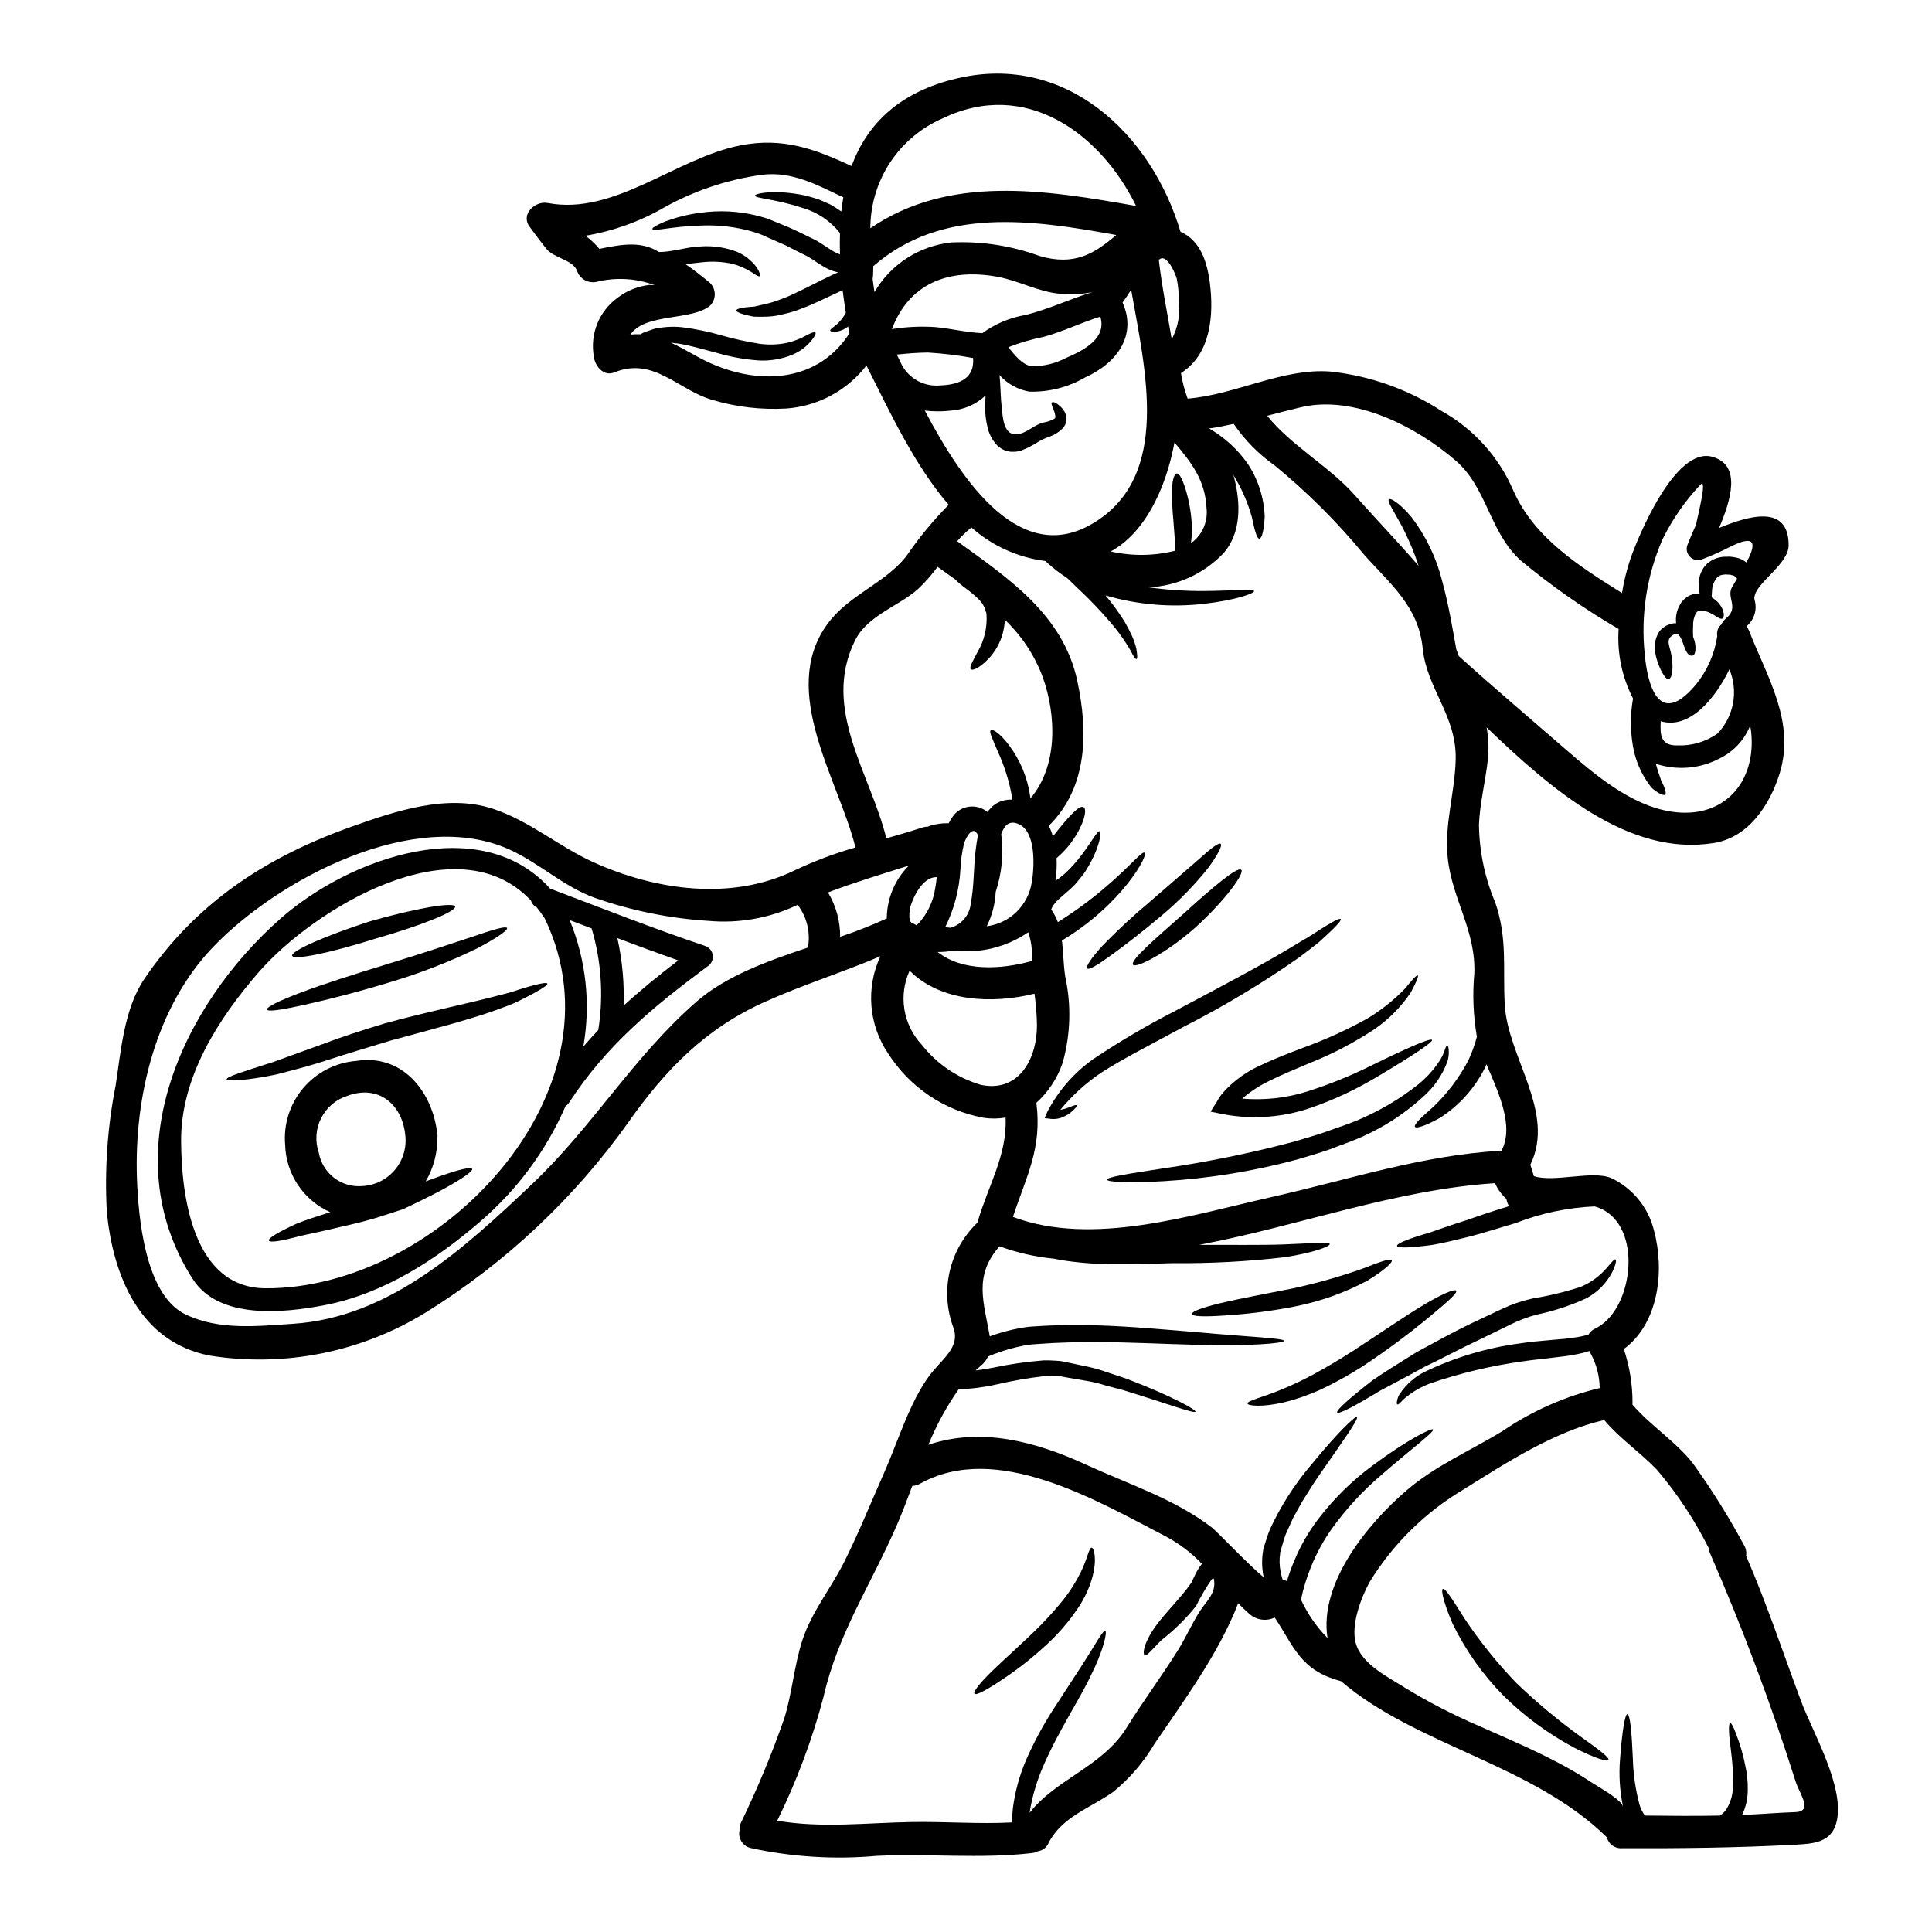 <?xml version="1.0" encoding="UTF-8"?>
<!-- Uploaded to: SVG Repo, www.svgrepo.com, Generator: SVG Repo Mixer Tools -->
<svg fill="#000000" width="800px" height="800px" version="1.1" viewBox="144 144 512 512" xmlns="http://www.w3.org/2000/svg">
 <g>
  <path d="m392.48 294.21c-1.555 2.121-3.297 4.098-5.211 5.902-5.269 4.668-13.383 6.945-16.715 13.699-8.855 18.027 4.07 35.113 8.344 52.367 3.215-0.941 6.434-1.852 9.625-2.906l-0.004 0.004c0.457-0.137 0.926-0.203 1.398-0.203 0.141-0.082 0.312-0.141 0.484-0.223 1.605-0.488 3.277-0.719 4.953-0.688h0.059c0.289-0.559 0.613-1.098 0.969-1.621 0.992-1.488 2.566-2.488 4.336-2.746 1.77-0.262 3.566 0.238 4.949 1.379 0.422-0.531 0.879-1.035 1.363-1.508 1.457-1.254 3.352-1.879 5.266-1.738-0.02-0.082-0.031-0.172-0.027-0.258-0.719-4.328-2.012-8.543-3.844-12.527-1.277-3.074-2.422-5.238-1.852-5.641 0.484-0.371 2.422 0.789 4.785 3.938l0.004-0.004c3.031 4.023 4.984 8.762 5.664 13.754 0.031 0.113 0.031 0.227 0.059 0.371 7.262-8.512 6.891-21.922 3.273-32.062-2.144-5.793-5.594-11.016-10.078-15.266-0.133 3.922-1.715 7.656-4.445 10.477-2.305 2.34-4.074 3.078-4.559 2.648-0.484-0.43 0.516-2.191 1.824-4.641 1.738-2.973 2.551-6.398 2.336-9.84 0-0.625-0.227-0.738-0.289-1.109h0.004c-0.043-0.355-0.168-0.699-0.371-1-0.172-0.355-0.371-0.699-0.598-1.023-0.254-0.316-0.512-0.598-0.789-0.914v0.004c-1.145-1.113-2.375-2.144-3.672-3.074-0.922-0.672-1.789-1.414-2.594-2.223-1.547-1.105-3.082-2.219-4.648-3.328zm228.81 300.58c3.106 8.34 11.875 23.18 9.34 32.352-1.453 5.266-6.32 5.469-10.906 5.723-15.32 0.828-30.555 0.996-45.906 0.941v-0.004c-1.859 0.141-3.547-1.09-3.988-2.902-19.703-19.363-50.547-24.293-70.453-41.379h-0.027c-10.852-2.848-12.445-9.281-17.543-16.859-2.254 1.086-4.945 0.68-6.777-1.023-1.023-0.887-1.992-1.824-2.906-2.754-5.043 13.152-14.383 25.801-22.156 37.219-2.863 4.863-6.566 9.18-10.934 12.754-6.125 4.356-13.609 6.551-17.199 13.641v0.004c-0.512 1.152-1.594 1.953-2.848 2.106-0.484 0.266-1.02 0.434-1.574 0.484-13.586 1.574-27.395 0.086-41.062 0.738-11.176 1.012-22.441 0.309-33.406-2.078-2.098-0.484-3.414-2.562-2.961-4.668-0.035-0.715 0.102-1.43 0.395-2.082 4.34-8.957 8.164-18.156 11.445-27.551 2.137-6.859 2.621-14.039 4.84-20.859 2.453-7.43 7.578-13.727 11.051-20.645 3.867-7.719 7.062-15.691 10.562-23.582 3.617-8.117 6.746-18.68 12.043-25.828 3.219-4.328 8.285-7.43 6.32-12.73h0.008c-1.77-4.758-2.106-9.926-0.969-14.871 1.141-4.945 3.703-9.449 7.379-12.953 0.027-0.055 0-0.109 0.027-0.168 2.754-9.57 7.871-17.711 7.402-27.652-1.941 0.336-3.918 0.352-5.863 0.055-10.402-1.926-19.539-8.082-25.23-16.996-5.199-7.633-5.988-17.438-2.078-25.801-10.152 4.324-20.613 7.566-30.77 12.152-15.664 7.066-26.145 17.859-35.941 31.723l0.004 0.004c-14.406 20.273-32.715 37.465-53.852 50.57-17.117 10.512-37.434 14.543-57.27 11.363-18.309-3.586-25.586-20.961-27.195-38.328h0.004c-0.598-11.152 0.195-22.332 2.359-33.289 1.398-9.141 2.25-20.359 7.633-28.25 13.898-20.418 32.523-32.379 55.305-40.438 11.246-3.988 24.859-8.543 36.875-4.641 9.879 3.219 17.371 9.91 26.684 14.168 16.715 7.574 36.82 10.336 53.531 2.164 5.168-2.445 10.531-4.465 16.031-6.035-4.441-17.828-20.301-41.328-7.547-59.062 5.668-7.871 15.121-10.762 20.898-17.969h0.004c3.359-4.922 7.152-9.535 11.336-13.777-9.113-10.562-15.691-24.828-21.785-36.902-5.141 6.652-12.871 10.797-21.258 11.391-6.602 0.383-13.227-0.387-19.562-2.281-9.086-2.59-15.574-11.559-26.023-7.289-2.82 1.137-5.117-1.68-5.383-4.129h-0.004c-0.539-2.945-0.234-5.984 0.887-8.762 1.117-2.777 3.004-5.18 5.434-6.93 2.43-1.848 5.312-3.008 8.344-3.359 0.395 0 0.887 0.027 1.426 0.055-4.883-1.824-10.199-2.141-15.266-0.906-2.285 0.562-4.617-0.746-5.324-2.992-1.223-2.906-6.121-3.246-8.117-5.754-1.539-1.969-2.992-3.84-4.445-5.863-2.422-3.328 1.539-6.891 4.812-6.266 17.684 3.391 34.031-11.93 51.09-15.266 11.391-2.219 19.816 1.027 29.445 5.473 4.07-10.992 12.5-19.652 28.133-23.266 28.531-6.637 51.258 14.562 59.039 40.691 5.297 2.305 7.035 8.035 7.746 13.328 1.18 8.941 0.199 19.223-7.633 24.121l0.008-0.008c0.363 2.312 0.957 4.586 1.766 6.781 12.699-1.023 25.191-8.172 37.871-7.176h0.004c10.527 1.137 20.641 4.738 29.52 10.508 8.426 4.727 15.062 12.09 18.891 20.961 5.512 12.594 17.371 20.02 28.82 27.223v-0.004c0.5-3.094 1.254-6.141 2.246-9.109 2.137-6.066 11.875-29.699 21.672-26.996 7.914 2.164 4.84 11.707 1.824 18.852 7.773-3.188 18.426-6.406 18.426 4.586 0 4.781-7.832 9.445-8.941 13.152h-0.004c-0.031 0.203-0.078 0.402-0.141 0.598-0.023 0.25-0.004 0.5 0.059 0.742 0.758 2.559-0.094 5.32-2.164 7.004 0.309 0.383 0.555 0.805 0.738 1.258 4.754 12.203 12.301 24.035 8.059 37.758-2.535 8.176-8.145 16.891-17.398 18.398-22.527 3.703-43.172-14.27-60.258-30.641l0.004-0.004c0.516 2.809 0.629 5.676 0.336 8.516-0.625 5.695-2.133 11.59-2.363 17.285h0.004c0.086 7.098 1.555 14.109 4.328 20.645 3.273 9.602 1.969 17.145 2.504 26.969 0.738 14.039 13.613 28.562 6.777 42.508 0.344 0.996 0.656 1.992 0.941 3.016 5.324 1.738 15.434-1.574 20.449 0.484 5.672 2.656 9.848 7.731 11.355 13.812 2.906 10.629 1.34 24.691-7.969 31.527 1.535 4.59 2.316 9.398 2.309 14.238 0 0.168-0.031 0.316-0.031 0.457 4.785 5.609 11.363 9.684 16.008 15.547h-0.004c4.992 6.941 9.527 14.199 13.586 21.727 0.508 0.848 0.699 1.848 0.539 2.82 5.449 12.602 9.75 25.559 14.562 38.488zm-1.574 29.445c4.812-0.172 1.367-4.473 0.168-8.035-6.516-20.586-14.098-40.816-22.723-60.613-0.199-0.441-0.324-0.914-0.367-1.395-3.715-7.414-8.305-14.355-13.672-20.676-4.5-4.699-9.84-8.23-13.98-13.188-13.07 2.965-25.832 11.223-37.051 18.254v0.004c-10.227 6.019-18.832 14.445-25.059 24.547-2.336 4.211-5.012 11.359-3.785 16.137 1.426 5.695 8.512 9.086 13.012 11.957v0.004c6.254 3.816 12.773 7.184 19.504 10.082 6.949 3.102 13.984 6.066 20.73 9.598h0.004c3.258 1.688 6.426 3.551 9.484 5.582 1.648 1.109 7.688 4.356 8.145 6.32-0.879-4.164-1.145-8.43-0.789-12.672 0.543-7.434 1.312-11.809 1.91-11.875 0.738 0 1.18 4.668 1.48 11.875 0.109 4.102 0.703 8.172 1.766 12.133 0.312 1.027 0.793 2 1.422 2.871 6.637 0.059 13.246 0.145 19.848 0 0.664-0.398 1.238-0.938 1.684-1.574 1.039-1.621 1.648-3.484 1.766-5.406 0.148-1.887 0.137-3.781-0.031-5.668-0.254-3.543-0.738-6.465-0.91-8.543-0.168-2.078-0.059-3.246 0.254-3.305 0.316-0.059 0.855 0.969 1.574 2.906h0.004c1.059 2.75 1.875 5.59 2.445 8.484 0.457 2.074 0.668 4.195 0.629 6.32 0.004 2.297-0.512 4.566-1.508 6.637 0.066 0.004 0.137-0.004 0.199-0.027 4.602-0.168 9.242-0.594 13.855-0.734zm-32.836-265.15c13.926 2.16 22.641-7.777 21.188-21.215-0.059-0.543-0.172-1.055-0.254-1.574v-0.004c-1.512 3.797-4.387 6.894-8.062 8.684-5.199 2.754-11.293 3.277-16.883 1.453-0.027 0-0.027-0.027-0.059-0.027 0.395 1.453 0.828 2.754 1.18 3.731 0.152 0.57 0.383 1.117 0.684 1.621 0.207 0.426 0.391 0.863 0.539 1.312 0.262 0.789 0.289 1.312 0.031 1.508-0.254 0.195-0.789 0.086-1.484-0.312-0.41-0.234-0.805-0.496-1.18-0.785-0.543-0.348-1.012-0.801-1.367-1.34-2.301-3.066-3.836-6.641-4.469-10.422-0.723-4.168-0.711-8.43 0.027-12.598-2.934-5.684-4.254-12.066-3.82-18.449-0.055-0.027-0.113-0.027-0.141-0.059-9.09-5.316-17.73-11.375-25.828-18.105-8.266-7.477-8.883-19.25-17.199-26.426-10.508-9.086-26.91-17.43-40.934-14.168-3.047 0.711-6.039 1.508-9.023 2.277 6.207 7.801 16.461 13.469 23.039 20.859 5.609 6.32 11.504 12.473 17.086 18.895l-0.004-0.004c-1.242-3.758-2.797-7.406-4.644-10.906-2.047-3.789-3.785-6.266-3.215-6.723 0.457-0.371 2.906 1.027 6.039 4.812l-0.004 0.004c3.754 4.941 6.477 10.586 8.004 16.602 1.879 6.891 2.848 13.098 3.672 17.543 0.055 0.234 0.094 0.473 0.113 0.711 0.227 0.625 0.43 1.25 0.684 1.879 9.367 8.457 18.965 16.602 28.504 24.887 7.785 6.711 17.168 14.711 27.789 16.336zm19.938-66.012c2.246-4.215 3.148-7.832-4.019-4.301v-0.004c-2.602 1.348-5.285 2.535-8.027 3.562-1.039 0.281-2.144-0.016-2.902-0.773-0.758-0.758-1.051-1.867-0.77-2.902 0.738-1.969 1.621-3.84 2.422-5.75 0.027-0.027 0.055-0.055 0.055-0.086 0 0.031-0.027 0.031-0.055 0.059 0-0.625 3.215-12.789 1.051-10.367h-0.004c-4.016 4.273-7.371 9.121-9.965 14.383-4.191 9.566-5.82 20.059-4.731 30.445 0.289 3.301 2.137 21.727 13.582 8.062v-0.004c2.992-3.699 4.941-8.133 5.641-12.844-0.227-1.145 0.188-2.324 1.082-3.078 0.359-0.703 0.863-1.324 1.48-1.82 3.148-2.731-0.141-5.379 1.312-7.973 0.344-0.625 0.828-1.422 1.367-2.305l-0.004-0.004c-0.234-0.398-0.594-0.707-1.023-0.883-0.145-0.008-0.289-0.039-0.43-0.086-0.195-0.086-0.41-0.125-0.625-0.113l-0.883-0.055h-0.246l-0.262 0.055c-0.625 0.004-1.227 0.227-1.707 0.629-0.914 1.031-1.426 2.352-1.453 3.727-0.055 0.598-0.082 1.141-0.113 1.652v0.004c0.73 0.414 1.387 0.953 1.938 1.594 1.707 2.078 1.453 3.938 0.855 4.047-0.652 0.223-1.535-0.711-3.074-1.453-0.781-0.422-1.648-0.656-2.535-0.688-0.301-0.012-0.594 0.059-0.855 0.203-0.141 0.082-0.113 0.141-0.113 0.082-0.137 0.133-0.262 0.273-0.371 0.43l-0.027 0.027v0.027l-0.027 0.027-0.059 0.145c-0.449 0.941-0.664 1.977-0.625 3.019-0.059 0.996-0.059 1.992 0 2.988 0.141 0.395 0.285 0.789 0.395 1.141 0.543 2.305 0.086 3.758-0.539 3.84-2.852 0.543-2.223-8.172-5.723-5.066-0.969 0.855-0.598 1.992-0.344 3.047 0.453 1.508 0.699 3.07 0.738 4.641 0.031 0.883-0.055 1.766-0.254 2.625-0.199 0.652-0.512 0.969-0.828 0.996-0.316 0.027-0.652-0.289-1.027-0.789-0.473-0.656-0.867-1.363-1.18-2.109-0.539-1.164-0.938-2.387-1.184-3.644-0.496-1.98-0.199-4.074 0.828-5.836 0.375-0.566 0.859-1.051 1.426-1.426 0.453-0.32 0.953-0.57 1.48-0.742 0.543-0.207 1.125-0.293 1.707-0.254-0.207-1.734 0.164-3.484 1.055-4.984l0.223-0.395c0.051-0.09 0.109-0.172 0.176-0.254l0.113-0.113c0.141-0.168 0.227-0.285 0.426-0.484 0.504-0.531 1.117-0.949 1.793-1.227 0.773-0.328 1.609-0.473 2.449-0.422-0.051-0.168-0.09-0.34-0.113-0.512-0.191-1.043-0.211-2.106-0.055-3.152 0.199-1.391 0.781-2.699 1.68-3.785 1.117-1.203 2.617-1.988 4.242-2.219l0.312-0.059h0.145c0.121-0.023 0.246-0.031 0.371-0.027h0.453l0.887-0.027h-0.004c0.867 0.062 1.727 0.215 2.562 0.457 0.699 0.254 1.348 0.625 1.918 1.102zm-7.66 45.332c2.125-2.223 3.555-5.019 4.113-8.043 0.559-3.027 0.223-6.148-0.965-8.988-3.699 7.691-10.594 16.035-18.195 13.758-0.168 3.328-0.199 6.523 4.383 6.406h0.004c3.801 0.16 7.551-0.941 10.66-3.133zm-32.488 157.71c9.84-4.527 12.789-25.629 2.336-31.438-0.777-0.414-1.598-0.738-2.449-0.969-7.148 0.324-14.195 1.812-20.859 4.41-4.184 1.254-8.23 2.508-11.902 3.504-3.785 0.941-7.203 1.766-10.082 2.277-5.723 0.766-9.34 0.941-9.48 0.285s3.242-1.969 8.797-3.586c2.707-0.941 5.902-2.078 9.445-3.188 3.543-1.227 7.348-2.535 11.449-3.762-0.273-0.422-0.473-0.883-0.598-1.367-0.031-0.168-0.086-0.371-0.113-0.539-1.277-1.168-2.305-2.582-3.019-4.16v-0.027c-26.172 1.68-52 11.305-77.684 16.203-0.254 0.055-0.512 0.086-0.789 0.141 8.746-0.027 16.531 0.113 22.434-0.113 7.344-0.254 12.16-0.789 12.246-0.086 0 0.629-4.301 2.305-11.961 3.477-9.828 1.145-19.719 1.672-29.613 1.574-5.695 0.141-11.168 0.371-16.262 0.285h-0.004c-4.508-0.047-9.012-0.418-13.469-1.113-0.652-0.113-1.25-0.254-1.852-0.371l0.004 0.004c-4.906-0.473-9.73-1.574-14.352-3.277-6.981 7.871-4.133 14.867-2.594 23.863 1.34-0.484 2.676-0.91 4.047-1.281 1.371-0.375 2.731-0.68 4.211-0.938 0.789-0.141 1.426-0.227 2.078-0.316 0.914-0.086 1.426-0.086 2.164-0.141 5.41-0.371 10.629-0.344 15.551-0.254 9.906 0.312 18.68 1.18 26.082 1.762 14.691 1.34 23.863 1.652 23.863 2.363 0.027 0.625-9.172 1.508-24.066 1.023-7.43-0.168-16.23-0.652-25.941-0.707-4.84 0.027-9.938 0.109-15.148 0.512l-1.879 0.141c-0.656 0.086-1.34 0.168-1.91 0.285-1.18 0.227-2.508 0.543-3.758 0.887l0.004-0.004c-1.941 0.559-3.856 1.223-5.723 1.992-0.453 0.957-1.117 1.805-1.938 2.477-0.484 0.395-0.941 0.828-1.398 1.254 1.539-0.199 3.106-0.457 4.613-0.738 4.398-0.938 8.848-1.586 13.328-1.938 1.113-0.031 2.227-0.004 3.336 0.082 0.59 0.023 1.18 0.082 1.762 0.172l1.453 0.312c1.938 0.395 3.789 0.789 5.613 1.18 1.766 0.41 3.508 0.922 5.211 1.539 1.648 0.539 3.242 1.082 4.754 1.594 11.809 4.5 18.398 8.203 18.195 8.688-0.254 0.625-7.375-2.078-19.164-5.695-1.453-0.395-2.992-0.789-4.613-1.223-1.656-0.531-3.352-0.941-5.07-1.227l-5.668-0.969-1.453-0.262c-0.227-0.027-0.883-0.027-1.277-0.027-0.941 0.027-1.855-0.113-2.852 0l0.004 0.004c-4.273 0.504-8.512 1.246-12.703 2.223-3.266 0.742-6.594 1.16-9.938 1.254-3.223 4.586-5.918 9.527-8.031 14.719 13.895-4.684 28.355-0.938 41.879 5.312 11.137 5.117 23.406 9.055 33.23 16.602 1.625 1.281 9.938 10.113 13.777 13.215v-0.004c-0.031-0.191-0.082-0.383-0.141-0.57-0.395-2.184-0.406-4.418-0.027-6.606l0.055-0.395 0.086-0.316 0.027-0.086 0.055-0.168 0.227-0.684 0.43-1.312 0.004 0.004c0.254-0.902 0.57-1.785 0.941-2.648 2.793-6.055 6.394-11.707 10.703-16.801 7.008-8.574 11.848-13.242 12.301-12.898 0.57 0.426-3.418 5.981-9.625 14.891-1.574 2.223-3.148 4.758-4.812 7.434-0.766 1.367-1.535 2.789-2.363 4.242-0.738 1.48-1.312 2.961-2.051 4.5h0.004c-0.324 0.848-0.602 1.711-0.828 2.59l-0.395 1.34-0.199 0.684-0.055 0.168v0.262c-0.25 1.656-0.203 3.344 0.141 4.984 0.133 0.672 0.305 1.336 0.512 1.988 0.398 0.074 0.781 0.207 1.137 0.395 0.582-1.938 1.277-3.84 2.082-5.695 1.586-3.785 3.644-7.356 6.121-10.625 4.144-5.461 9.047-10.293 14.562-14.355 9.285-6.891 15.633-9.965 15.949-9.508 0.426 0.625-5.324 4.781-13.777 12.129h0.004c-4.938 4.219-9.348 9.016-13.129 14.297-2.168 3.074-3.973 6.391-5.383 9.879-1.168 2.836-2.07 5.773-2.707 8.773 1.738 3.781 4.117 7.231 7.035 10.191-2.277-14.523 10.594-30.246 20.988-39.156 7.633-6.551 16.805-10.449 25.316-15.633 7.836-5.359 16.59-9.242 25.828-11.449-0.039-3.117-0.82-6.184-2.281-8.938-0.164-0.285-0.305-0.582-0.426-0.887-1.051 0.344-2.129 0.621-3.219 0.828-0.539 0.086-1.082 0.199-1.648 0.316-0.738 0.141-1.18 0.141-1.793 0.254l-3.504 0.426c-2.336 0.316-5.012 0.516-7.262 0.887v-0.004c-8.461 1.156-16.785 3.133-24.859 5.906-2.297 0.875-4.438 2.106-6.352 3.648-0.555 0.426-1.062 0.91-1.512 1.453-0.395 0.371-0.652 0.512-0.789 0.426-0.133-0.086-0.172-0.371-0.059-0.883h0.004c0.105-0.77 0.41-1.496 0.879-2.109 1.617-2.367 3.801-4.285 6.356-5.582 8.035-3.879 16.637-6.445 25.484-7.602 2.754-0.457 5.07-0.57 7.519-0.828 1.18-0.113 2.394-0.227 3.543-0.316 0.543-0.055 1.254-0.086 1.625-0.168 0.566-0.059 1.109-0.141 1.648-0.227 1.246-0.16 2.473-0.422 3.676-0.785 0.395-0.68 0.988-1.223 1.699-1.555zm-24.773-47.156c3.504-6.523-0.914-15.742-3.988-22.922l0.004-0.004c-0.109 0.332-0.242 0.656-0.395 0.969-2.695 5.367-6.769 9.918-11.809 13.184-3.785 2.133-6.375 2.961-6.719 2.449-0.395-0.57 1.594-2.477 4.812-5.266 3.781-3.609 6.949-7.812 9.367-12.445 0.922-1.992 1.664-4.059 2.223-6.18-0.961-5.527-1.188-11.156-0.684-16.746 0.453-11.336-5.902-19.793-7.039-30.586-0.938-9.141 1.883-17.141 2.109-26.172 0.254-11.586-7.691-18.82-8.742-29.387-1.109-11.191-8.602-17.059-15.578-24.918l0.004 0.004c-7.086-8.602-14.996-16.488-23.617-23.551-4.262-3.012-7.957-6.754-10.914-11.055-2.133 0.484-4.297 0.91-6.492 1.223 3.988 2.297 7.434 5.426 10.109 9.172 2.828 4.199 4.426 9.109 4.613 14.168-0.168 3.613-0.766 5.805-1.395 5.863-0.684 0-1.281-2.219-1.996-5.668-1.094-3.957-2.754-7.738-4.926-11.227 0.059 0.227 0.145 0.43 0.199 0.656 1.734 6.664 2.051 14.75-2.961 20.246-5.18 5.352-12.207 8.531-19.652 8.883 4.812 0.668 9.668 0.992 14.523 0.969 8.148-0.055 13.246-0.652 13.383 0.027 0.113 0.598-4.812 2.394-13.215 3.363h0.004c-8.777 1.016-17.664 0.262-26.145-2.219 1.824 2.18 3.5 4.484 5.016 6.891 0.75 1.281 1.434 2.602 2.051 3.957 0.445 1.031 0.809 2.098 1.082 3.191 0.289 1.734 0.344 2.703 0.059 2.816-0.285 0.113-0.828-0.738-1.625-2.336v0.004c-1.207-2.062-2.559-4.035-4.043-5.906-1.969-2.394-4.445-5.156-7.43-8.145-1.539-1.453-3.148-3.019-4.812-4.644h-0.004c-0.168-0.141-0.328-0.293-0.484-0.449-1.875-1.207-3.648-2.57-5.297-4.074l-0.457-0.426c-7.277-0.918-14.105-4.016-19.59-8.887-1.375 1.086-2.644 2.309-3.785 3.644 13.551 9.797 28.102 19.508 31.836 37.023 2.879 13.414 2.816 28.164-7.547 38.387 0.438 0.906 0.801 1.852 1.082 2.816 0.176-0.188 0.34-0.387 0.484-0.598 3.273-4.156 6.523-7.914 7.66-7.148 1.082 0.684-0.055 5.238-3.902 10.168-0.988 1.207-2.082 2.32-3.273 3.328 0.094 2.019-0.004 4.039-0.281 6.039 0.883-0.652 1.676-1.223 2.363-1.824h-0.004c1.191-1.09 2.305-2.258 3.336-3.5 3.672-4.441 5.352-8.145 6.035-7.801 0.484 0.168 0.113 4.129-3.391 9.91-0.41 0.742-0.898 1.438-1.453 2.078-0.598 0.711-0.969 1.277-1.789 2.164-1.426 1.508-3.051 2.676-4.356 3.938h-0.004c-0.57 0.539-1.078 1.141-1.512 1.793-0.168 0.344-0.285 0.57-0.371 0.789 0.723 1.055 1.316 2.191 1.77 3.387 5.43-3.394 10.535-7.273 15.262-11.59 4.555-4.102 7.148-7.262 7.715-6.805 1.18 0.457-5.953 13.727-21.895 23.266 0.371 2.988 0.371 6.152 0.855 9.48h-0.004c1.668 7.57 1.441 15.434-0.656 22.895-1.379 4.082-3.781 7.738-6.973 10.629 1.535 12.102-2.562 19.219-6.211 30.242 21.105 7.945 47.359-0.512 68.316-5.211 20.332-4.555 40.266-11.215 61.141-12.328zm-79.934 122.05c1.734-2.703 4.445-4.867 3.731-8.512-0.086-0.344-0.285-0.254-0.598 0.086v-0.004c-1.551 2.238-2.934 4.59-4.129 7.035-2.668 3.336-5.715 6.348-9.086 8.969-2.422 2.336-3.961 4.445-4.559 4.043-0.484-0.312-0.312-2.59 1.91-6.148 2.051-3.391 5.902-7.121 9.199-11.281 0.43-0.594 0.883-1.18 1.312-1.789 0.457-0.941 0.969-2.137 1.594-3.246h-0.004c0.348-0.609 0.742-1.191 1.184-1.738-2.781-2.918-6.012-5.371-9.57-7.262-18.379-9.512-44.863-25.289-65.152-13.957-0.621 0.344-1.312 0.539-2.023 0.57-1.395 3.703-2.731 7.289-4.102 10.422-6.805 15.66-15.574 28.648-19.395 45.367h0.004c-3 11.363-7.121 22.398-12.301 32.945 11.848 2.023 23.664 0.543 35.738 0.344 8.828-0.141 17.625 0.57 26.453 0.113 0-0.344 0.027-0.68 0.059-0.996 0.055-0.996 0.113-1.992 0.223-3.019h0.004c0.578-4.293 1.738-8.488 3.445-12.473 2.117-4.856 4.641-9.523 7.547-13.953l6.891-10.594c3.902-5.957 5.902-9.938 6.551-9.715 0.316 0.145 0.172 1.281-0.344 3.273v0.004c-0.844 2.785-1.93 5.492-3.246 8.09-3.047 6.664-8.77 14.98-12.953 24.746-1.543 3.609-2.672 7.383-3.359 11.246-0.023 0.277-0.062 0.555-0.117 0.828 7.008-8.996 19.305-12.203 25.742-22.613 4.301-6.945 9.199-13.496 13.527-20.418 2.109-3.359 3.715-7.059 5.824-10.363zm-2.336-283.06c2.91-2.078 4.488-5.559 4.133-9.117-0.316-7.574-4.043-12.246-8.512-17.57-0.199 1.027-0.395 2.051-0.656 3.106-2.246 9.625-7.176 20.816-16.23 25.773h-0.004c5.633 1.277 11.484 1.207 17.086-0.199 0-1.992-0.227-4.641-0.453-7.66-0.305-2.941-0.43-5.898-0.375-8.855 0.086-2.363 0.598-3.871 1.254-3.938 0.656-0.062 1.367 1.312 2.106 3.477h0.004c0.941 2.902 1.543 5.906 1.789 8.949 0.168 2.012 0.121 4.035-0.141 6.035zm-5.117-53.996c1.648-3.109 2.312-6.644 1.91-10.137 0.004-1.969-0.18-3.934-0.543-5.867-0.285-1.18-2.703-7.148-4.781-5.07 0.855 7.352 2.293 14.242 3.434 21.074zm-20.883 48.75c20.988-12.5 13.777-41.004 10.141-61.938-0.711 1.18-1.48 2.305-2.277 3.418 3.844 8.547-1.34 15.977-9.879 19.82h-0.004c-4.504 2.629-9.656 3.941-14.867 3.785-3.035-0.555-5.805-2.094-7.871-4.383 0.055 0.512 0.113 1.027 0.141 1.594 0.168 2.078 0.168 4.5 0.457 6.949 0.254 2.363 0.426 7.004 3.504 7.148 2.848 0.141 5.152-2.754 7.914-3.191 0.816-0.152 1.605-0.43 2.336-0.828 0.371-0.223 0.516-0.254 0.457-0.883h-0.004c-0.086-0.57-0.246-1.125-0.48-1.652-0.426-0.996-0.684-1.676-0.395-1.906 0.195-0.199 0.91-0.027 1.879 0.789h-0.004c0.656 0.531 1.191 1.188 1.574 1.938 0.297 0.613 0.422 1.289 0.371 1.969-0.078 0.82-0.43 1.59-0.996 2.191-0.996 1-2.207 1.758-3.543 2.223-1.086 0.359-2.129 0.848-3.106 1.453-1.289 0.84-2.664 1.547-4.102 2.106l-0.68 0.227c-0.328 0.082-0.664 0.137-1 0.172-0.34 0.031-0.68 0.031-1.051 0.031-0.371 0-0.395-0.059-0.598-0.059l-0.57-0.113-0.43-0.113v-0.004c-0.051-0.008-0.098-0.027-0.141-0.055l-0.227-0.086-0.395-0.199c-0.551-0.281-1.055-0.637-1.508-1.051-1.355-1.445-2.273-3.242-2.648-5.184-0.348-1.516-0.531-3.062-0.547-4.613-0.02-1.152 0.02-2.301 0.117-3.449-2.543 2.402-5.852 3.824-9.34 4.019-2.254 0.258-4.531 0.246-6.781-0.031 10.234 19.402 25.484 41.273 44.551 29.906zm-7.176-43.82c5.211-2.191 10.852-5.41 9.145-10.965-5.117 1.594-9.883 3.961-15.008 5.352h-0.004c-3.199 0.637-6.332 1.559-9.371 2.754 1.625 1.992 3.676 4.641 6.066 5.012 3.191 0.078 6.348-0.664 9.172-2.152zm7.176-17.516c-2.773 0.621-5.629 0.793-8.457 0.512-5.867-0.453-11.078-3.473-16.832-4.527-13.188-2.422-23.523 1.992-27.965 13.867h0.004c3.769-0.605 7.602-0.785 11.414-0.539 4.129 0.371 8.176 1.398 12.273 1.594 0.113 0 0.172 0.027 0.254 0.027 3.414-2.492 7.367-4.148 11.535-4.84 6.098-1.535 11.766-4.246 17.773-6.094zm-14.168-9.539c9.34 2.754 14.664-0.68 20.359-5.551-22.156-4.019-46.16-7.606-64.387 8.266l-0.027 1.508c-0.004 0.645-0.051 1.293-0.141 1.934 0.141 1.141 0.312 2.277 0.484 3.418 4.324-7.406 11.93-12.297 20.465-13.156 7.906-0.348 15.801 0.867 23.23 3.578zm-15.66 219.63c10.023 2.219 15.035-6.609 15.008-15.836h-0.004c-0.047-2.773-0.266-5.539-0.656-8.285-11.277 2.789-24.859 2.133-33.09-6.098-1.473 3.227-1.949 6.82-1.371 10.32s2.188 6.75 4.617 9.332c3.949 5.027 9.355 8.715 15.48 10.551zm13.641-53.625c0.652-3.902 1.18-12.957-3.148-15.266-2.707-1.453-4.16 0.141-4.957 2.508 0.672 5.137 0.172 10.363-1.465 15.281-0.152 3.168-0.957 6.269-2.363 9.109 6.125-0.789 10.988-5.539 11.918-11.645zm-0.031 20.859h-0.004c0.242-2.578-0.066-5.18-0.906-7.633-5.789 3.969-12.824 5.691-19.793 4.844-1.387 0.277-2.801 0.406-4.215 0.391 6.578 5.211 16.801 4.668 24.887 2.391zm-42.754-194.21c20.859-14.242 46.215-10.195 70.422-5.902-9.426-19.273-29.336-33.852-51.348-23.172-5.66 2.469-10.48 6.531-13.867 11.695-3.391 5.164-5.199 11.203-5.207 17.379zm27.879 164.99c0.168-1.367 0.371-2.754 0.625-4.129-1.223-2.906-3.188 0.484-3.703 2.277v0.004c-0.531 2.254-0.844 4.551-0.938 6.863-0.301 5.301-1.672 10.48-4.031 15.234 0.457 0.059 0.914 0.086 1.398 0.145 2.949-0.828 5.086-3.383 5.379-6.434 0.898-4.586 0.723-9.285 1.27-13.957zm-9.316-123.33c5.609-0.227 9.055-2.223 8.66-7.262-3.961-0.73-7.965-1.215-11.988-1.453-2.754 0.027-5.512 0.254-8.23 0.539 0.43 0.855 0.887 1.766 1.34 2.754 2 3.707 6.031 5.844 10.219 5.422zm-0.969 130.31c-3.617-0.113-6.207 5.043-7.062 8.09h0.004c-0.223 1.125-0.262 2.277-0.113 3.414 0.195 0.207 0.375 0.426 0.539 0.656 0.441 0.117 0.859 0.32 1.223 0.598 0.332-0.234 0.629-0.512 0.883-0.828 1.766-2.047 3.039-4.469 3.731-7.086 0.367-1.594 0.633-3.215 0.801-4.844zm-13.238 10.945c0.023-5.262 2.133-10.297 5.863-14.008-7.234 2.273-14.383 4.441-21.445 7.117h0.004c2.133 3.551 3.246 7.617 3.219 11.762 4.203-1.406 8.328-3.031 12.359-4.871zm-9.91-155.04c-0.113-0.598-0.227-1.18-0.344-1.824v0.004c-0.891 0.711-1.949 1.184-3.074 1.363-1.055 0.141-1.625-0.055-1.652-0.312-0.086-0.598 1.824-1.113 3.504-3.676 0.199-0.312 0.426-0.625 0.625-0.996-0.316-1.992-0.598-3.988-0.855-6.012-0.316 0.145-0.652 0.316-0.996 0.457-3.391 1.574-6.664 3.219-9.883 4.418-1.531 0.617-3.109 1.102-4.723 1.453-1.414 0.383-2.867 0.613-4.328 0.684-1.371 0.027-2.594 0.059-3.648 0-0.969-0.195-1.824-0.395-2.504-0.566-1.371-0.395-2.137-0.789-2.109-1.082 0.027-0.297 0.828-0.598 2.223-0.789 0.711-0.086 1.574-0.168 2.562-0.227 0.91-0.227 1.938-0.457 3.074-0.711v-0.004c1.234-0.27 2.445-0.641 3.617-1.109 1.414-0.492 2.801-1.074 4.144-1.738 2.879-1.312 6.039-3.047 9.57-4.699 0.652-0.285 1.25-0.566 1.883-0.855l-0.004 0.004c-0.195 0.008-0.387-0.02-0.57-0.086-0.965-0.234-1.891-0.594-2.754-1.082-1.453-0.789-2.906-1.793-3.988-2.508-1.082-0.711-2.617-1.34-3.871-2.023-1.34-0.652-2.562-1.367-3.938-1.938-1.375-0.57-2.676-1.18-3.961-1.734v0.004c-0.594-0.297-1.199-0.559-1.82-0.789-0.598-0.199-1.223-0.395-1.824-0.598-4.383-1.266-8.938-1.812-13.496-1.625-7.918 0.199-12.844 1.68-13.07 0.941-0.113-0.344 1.023-0.996 3.148-1.91 3.117-1.199 6.367-2.012 9.684-2.422 4.988-0.703 10.066-0.434 14.957 0.789l2.137 0.594c0.91 0.262 1.367 0.516 2.078 0.789 1.312 0.539 2.648 1.082 4.016 1.648 1.367 0.566 2.754 1.281 4.156 1.938 1.426 0.742 2.789 1.254 4.301 2.223 1.512 0.969 2.617 1.762 3.84 2.449v-0.004c0.449 0.246 0.918 0.453 1.398 0.629-0.059-1.91-0.059-3.785 0-5.668-2.523-3.199-5.988-5.527-9.902-6.66-7.477-2.449-12.617-2.504-12.617-3.273-0.055-0.512 5.156-1.762 13.555 0.031 1.055 0.285 2.137 0.625 3.273 0.969 1.113 0.453 2.25 0.938 3.422 1.508 0.824 0.543 1.789 1.109 2.617 1.707 0.141-1.25 0.316-2.508 0.543-3.731-6.891-3.301-13.699-7.004-21.617-5.981-9.129 1.262-17.938 4.215-25.977 8.715-6.422 3.691-13.453 6.211-20.762 7.43 1.371 1.008 2.613 2.172 3.703 3.477 6.352-1.312 11.195-2.023 15.777 0.828h0.031c3.785 0 7.574-1.426 11.164-1.48l-0.004-0.004c3.246-0.207 6.5 0.289 9.535 1.453 2.062 0.906 3.859 2.328 5.211 4.129 0.789 1.277 1 2.106 0.789 2.305-0.211 0.199-0.996-0.227-2.164-1.055v0.004c-1.547-0.973-3.227-1.711-4.984-2.195-2.684-0.594-5.445-0.738-8.176-0.426-1.367 0.113-2.816 0.316-4.297 0.543 2.023 1.367 4.129 3.019 6.434 4.926v-0.004c0.809 0.797 1.262 1.887 1.262 3.019 0 1.133-0.453 2.223-1.262 3.019-4.84 4.047-17.172 1.883-21.102 7.66 0.883-0.098 1.766-0.125 2.652-0.082 0.504-0.316 1.051-0.566 1.621-0.742 0.656-0.227 1.34-0.484 2.051-0.711 0.711-0.227 1.48-0.254 2.277-0.371 1.652-0.207 3.324-0.227 4.984-0.059 3.594 0.441 7.148 1.176 10.625 2.191 3.258 0.926 6.566 1.656 9.91 2.191 2.578 0.375 5.203 0.27 7.742-0.309 1.734-0.441 3.402-1.113 4.957-1.996 1.254-0.652 2.023-0.91 2.223-0.652 0.199 0.254-0.145 0.996-1.027 2.078-1.332 1.648-3.055 2.938-5.008 3.758-2.926 1.227-6.094 1.754-9.258 1.539-3.644-0.281-7.254-0.941-10.762-1.969-3.617-0.969-6.949-1.91-9.938-2.453-0.789-0.055-1.574-0.195-2.34-0.285 2.051 0.941 4.188 2.106 6.609 3.477 14.207 8.035 31.637 8.148 40.723-5.918zm-10.992 162.75c0.719-3.981-0.266-8.078-2.707-11.305-0.059 0.027-0.086 0.055-0.141 0.055-7.301 3.457-15.391 4.902-23.438 4.188-10.285-0.645-20.434-2.695-30.16-6.094-8.285-2.961-14.719-9.227-22.637-12.812-25.062-11.336-61.371 7.828-78.656 25.941-15.035 15.742-20.859 39.496-20.074 61.34 0.371 9.938 2.078 30.812 12.926 35.938 8.914 4.242 18.941 3.078 28.477 2.453 25.586-1.652 45.535-20.191 63.309-37.023 16.059-15.176 26.824-33.742 43.598-48.355 7.773-6.777 18.684-10.707 29.504-14.324z"/>
  <path d="m572.14 477.75c0.254 0.113 0.113 1.395-0.91 3.418-1.535 2.957-3.941 5.371-6.891 6.918-4.238 1.938-8.68 3.391-13.242 4.332-2.445 0.672-4.82 1.586-7.086 2.731-2.508 1.223-5.07 2.481-7.719 3.758-5.352 2.508-10.234 5.156-14.836 7.348-4.414 2.449-8.43 4.527-11.809 6.348-6.633 4.047-10.906 6.266-11.277 5.727s3.219-3.758 9.344-8.516c3.215-2.219 7.203-4.695 11.613-7.43 4.559-2.449 9.512-5.266 14.867-7.801 2.676-1.254 5.297-2.508 7.832-3.703h0.008c2.547-1.203 5.219-2.121 7.969-2.734 4.363-0.711 8.668-1.746 12.875-3.106 2.629-1.094 4.965-2.777 6.832-4.926 1.348-1.535 2.117-2.535 2.43-2.363z"/>
  <path d="m562.97 604.28c4.668 3.328 7.602 5.512 7.289 6.121-0.312 0.609-3.785-0.566-9.086-3.242h0.004c-6.863-3.668-13.168-8.301-18.715-13.758-5.504-5.582-10.062-12.027-13.496-19.078-2.336-5.41-3.148-8.969-2.621-9.227 0.629-0.344 2.594 2.789 5.668 7.688 4.086 6.148 8.715 11.914 13.84 17.227 5.359 5.16 11.078 9.926 17.117 14.27z"/>
  <path d="m529.91 486.06c0.371 0.57-2.305 2.938-6.723 6.609-5.785 4.809-11.828 9.297-18.105 13.441-3.547 2.273-7.238 4.32-11.047 6.121-3.168 1.441-6.461 2.59-9.84 3.418-5.922 1.367-9.484 0.883-9.602 0.312-0.109-0.738 3.543-1.508 8.574-3.543 3.043-1.227 6.012-2.621 8.898-4.184 3.242-1.762 6.773-3.84 10.422-6.18 7.231-4.695 13.754-9.227 18.734-12.203 4.984-2.973 8.344-4.359 8.688-3.793z"/>
  <path d="m527.92 422.11c0.098 1.078-0.02 2.16-0.336 3.191-1.332 3.633-3.566 6.863-6.496 9.395-4.125 3.777-8.762 6.957-13.777 9.445-1.395 0.707-2.879 1.367-4.441 1.992s-3.051 1.18-4.586 1.734c-3.047 1.254-6.496 2.191-9.938 3.246l0.004 0.004c-11.734 3.203-23.77 5.184-35.914 5.902-9.281 0.566-15.035 0.227-15.062-0.395 0-0.707 5.668-1.574 14.691-2.961 11.789-1.699 23.465-4.086 34.973-7.144 3.273-1.023 6.492-1.852 9.625-3.047 1.574-0.543 3.113-1.086 4.613-1.625 1.398-0.512 2.789-1.078 4.129-1.707v-0.004c4.781-2.137 9.301-4.824 13.465-8.004 2.785-2.047 5.152-4.606 6.973-7.547 1.109-1.969 1.312-3.672 1.707-3.543 0.141 0.012 0.285 0.383 0.371 1.066z"/>
  <path d="m523.5 419.6c0.254 0.57-5.117 4.156-14.324 9.625v-0.004c-5.438 3.301-11.203 6.027-17.199 8.148-7.625 2.746-15.848 3.406-23.809 1.906l-3.356-0.68 1.734-2.754-0.004-0.004c0.379-0.715 0.828-1.395 1.34-2.023 2.945-3.363 6.617-6.012 10.738-7.746 3.672-1.762 7.344-3.102 10.68-4.383h-0.004c5.957-2.156 11.727-4.789 17.258-7.875 3.57-2.18 6.852-4.801 9.77-7.801 1.938-2.394 3.102-3.672 3.391-3.504 0.289 0.168-0.371 1.793-1.855 4.527-2.531 3.758-5.734 7.012-9.449 9.602-5.461 3.641-11.293 6.695-17.395 9.109-3.418 1.48-6.918 2.848-10.336 4.555-2.703 1.266-5.219 2.894-7.481 4.844 5.902 0.504 11.844-0.164 17.484-1.969 5.809-1.863 11.469-4.168 16.926-6.894 9.508-4.66 15.605-7.309 15.891-6.68z"/>
  <path d="m512.82 477.98c0.344 0.512-1.996 2.703-6.406 5.379-5.894 3.16-12.215 5.441-18.77 6.773-6.426 1.289-12.934 2.125-19.477 2.508-5.012 0.344-8.172 0.254-8.266-0.43-0.094-0.684 2.852-1.734 7.719-2.906 4.867-1.168 11.676-2.394 19.023-3.871h-0.004c6.219-1.34 12.34-3.074 18.34-5.184 4.539-1.758 7.469-2.871 7.84-2.269z"/>
  <path d="m499.3 387.57c0.199 0.285-0.711 1.367-2.562 3.148-0.906 0.883-2.047 1.93-3.418 3.148-1.426 1.137-3.078 2.391-4.93 3.785h0.004c-9.758 6.844-19.988 12.992-30.613 18.398-7.945 4.328-15.691 8.23-21.648 12.016h0.004c-4.195 2.773-7.949 6.164-11.137 10.051 0.809-0.145 1.602-0.375 2.363-0.684 1.137-0.453 1.789-0.711 1.938-0.512 0.145 0.199-0.262 0.789-1.227 1.621h-0.004c-0.625 0.547-1.324 1-2.078 1.344-1.109 0.555-2.356 0.77-3.586 0.625l-1.574-0.199 0.68-1.594c2.887-5.59 7.07-10.402 12.203-14.043 7.004-4.695 14.281-8.973 21.785-12.816 12.273-6.523 23.293-12.332 30.98-17 1.91-1.141 3.676-2.191 5.184-3.106 1.512-0.996 2.852-1.852 3.938-2.508 2.191-1.34 3.5-1.938 3.699-1.676z"/>
  <path d="m472.96 374.52c0.883 0.91-4.074 7.871-12.047 15.176-8.059 7.148-16.031 11.02-16.656 9.965-0.766-1.18 5.668-6.664 13.441-13.551 7.641-6.949 14.293-12.586 15.262-11.59z"/>
  <path d="m467.49 367.63c0.512 0.395-0.738 2.906-3.418 6.523h0.004c-3.629 4.512-7.688 8.66-12.121 12.387-5.156 4.356-9.938 8.031-13.441 10.562-3.562 2.594-5.902 4.016-6.379 3.543-0.477-0.473 1.082-2.789 4.074-6.066 3.988-4.109 8.195-8.004 12.594-11.672l12.758-11.074c3.223-2.894 5.387-4.629 5.93-4.203z"/>
  <path d="m433.32 554.15c0.539 0.059 1.508 2.906 0.141 7.918-0.789 2.769-2 5.402-3.59 7.801-1.902 2.879-4.078 5.566-6.488 8.031-4.359 4.312-9.141 8.176-14.27 11.531-3.871 2.566-6.434 3.906-6.863 3.422-0.43-0.484 1.398-2.82 4.723-6.066 3.324-3.242 8.117-7.402 12.957-12.246 2.234-2.277 4.344-4.676 6.32-7.176 1.547-2.035 2.902-4.207 4.047-6.492 1.883-3.703 2.285-6.805 3.023-6.723z"/>
  <path d="m330.77 394.65c1.137 0.348 1.969 1.324 2.121 2.504 0.152 1.18-0.402 2.34-1.414 2.965-14.379 10.68-26.738 20.859-36.648 36.055-0.23 0.387-0.555 0.707-0.941 0.934-5.102 11.734-12.793 22.16-22.492 30.5-11.809 10.234-25.801 19.285-41.352 22.27-10.629 2.051-27.992 3.961-34.969-6.918-21.102-32.949-3.047-72.359 23.348-95.598 18.344-16.117 52.91-28.34 71.363-7.871 13.645 5.156 27.16 10.52 40.984 15.16zm-7.039 3.871c-5.383-1.906-10.754-3.875-16.117-5.902 1.297 5.871 1.852 11.879 1.652 17.887 4.559-4.18 9.398-8.109 14.465-11.98zm-21.184 18.453c1.434-8.996 0.832-18.203-1.766-26.938-1.938-0.738-3.871-1.453-5.809-2.191h-0.004c4.359 10.605 5.617 22.23 3.617 33.52 1.285-1.484 2.613-2.965 3.961-4.391zm-88.254 68.434c45.852 0.316 96.223-51.957 74.07-98.008-0.684-1.051-1.398-2.019-2.137-2.961v0.004c-0.73-0.348-1.277-0.992-1.508-1.77-19.594-20.898-57.582 2.082-72.332 19.168-10.566 12.203-20.469 27.652-20.391 44.477 0.059 14.539 3.106 38.949 22.297 39.09z"/>
  <path d="m289.05 404.65c0.141 0.312-0.883 1.051-2.875 2.16-1 0.57-2.223 1.227-3.676 1.938-1.629 0.867-3.324 1.602-5.07 2.195-7.602 2.961-18.395 5.664-30.152 8.883-5.781 1.762-11.336 3.418-16.406 5.07-4.984 1.648-9.84 2.848-13.754 3.871-7.918 1.621-12.902 1.852-13.043 1.277-0.168-0.711 4.672-2.133 12.273-4.586 3.758-1.367 8.203-2.961 13.129-4.754 4.926-1.879 10.562-3.699 16.531-5.512 11.875-3.246 22.754-5.41 30.387-7.477v0.004c1.742-0.402 3.465-0.898 5.152-1.48 1.512-0.484 2.816-0.855 3.902-1.141 2.148-0.566 3.461-0.738 3.602-0.449z"/>
  <path d="m278.38 389.95c0.285 0.543-2.848 2.754-8.344 5.582-7.211 3.469-14.688 6.363-22.352 8.66-8.914 2.731-17.059 4.781-23.012 6.094s-9.711 1.91-9.91 1.25c-0.199-0.656 3.219-2.336 8.941-4.5 5.723-2.164 13.727-4.723 22.582-7.43s16.715-5.297 22.434-7.203c5.699-1.969 9.348-3.078 9.66-2.453z"/>
  <path d="m269.12 453.77c0.227 0.625-2.449 2.477-7.008 5.012-2.25 1.254-5.012 2.648-8.09 4.129-0.789 0.371-1.574 0.789-2.394 1.141l-0.594 0.285-0.172 0.086-0.199 0.086-0.082 0.027-0.344 0.113-1.34 0.426c-1.793 0.598-3.672 1.18-5.609 1.793-3.816 1.137-7.519 1.91-10.852 2.703-3.246 0.789-6.207 1.371-8.742 1.938-5.012 1.371-8.23 1.883-8.457 1.254-0.227-0.625 2.594-2.277 7.289-4.445 2.422-0.996 5.441-1.938 8.773-3.019l0.004 0.004c0.074-0.027 0.148-0.047 0.23-0.055-3.477-1.539-6.441-4.031-8.559-7.188-2.117-3.152-3.297-6.84-3.406-10.641-0.473-5.457 1.25-10.879 4.789-15.059 3.539-4.184 8.602-6.777 14.062-7.211 11.934-1.883 19.82 7.66 21.359 18.5 0.078 0.316 0.125 0.641 0.141 0.969 0.031 0.34 0.031 0.684 0 1.023-0.004 4.023-1.074 7.973-3.106 11.445 1.426-0.539 2.754-1.023 3.988-1.453 4.902-1.715 8.062-2.461 8.316-1.863zm-29.215 4.559c3.394-0.145 6.574-1.711 8.758-4.316 2.184-2.609 3.168-6.012 2.715-9.383-0.883-8.176-7.262-13.219-15.293-10.234-3.031 0.953-5.547 3.09-6.981 5.926-1.434 2.84-1.656 6.133-0.621 9.137 0.961 5.453 5.898 9.289 11.422 8.871z"/>
  <path d="m264.6 384.25c0.344 1.281-9.055 5.07-20.961 8.457-11.875 3.785-21.812 5.836-22.211 4.586-0.398-1.25 8.883-5.352 20.758-9.172 12.035-3.438 22.09-5.144 22.414-3.871z"/>
 </g>
</svg>